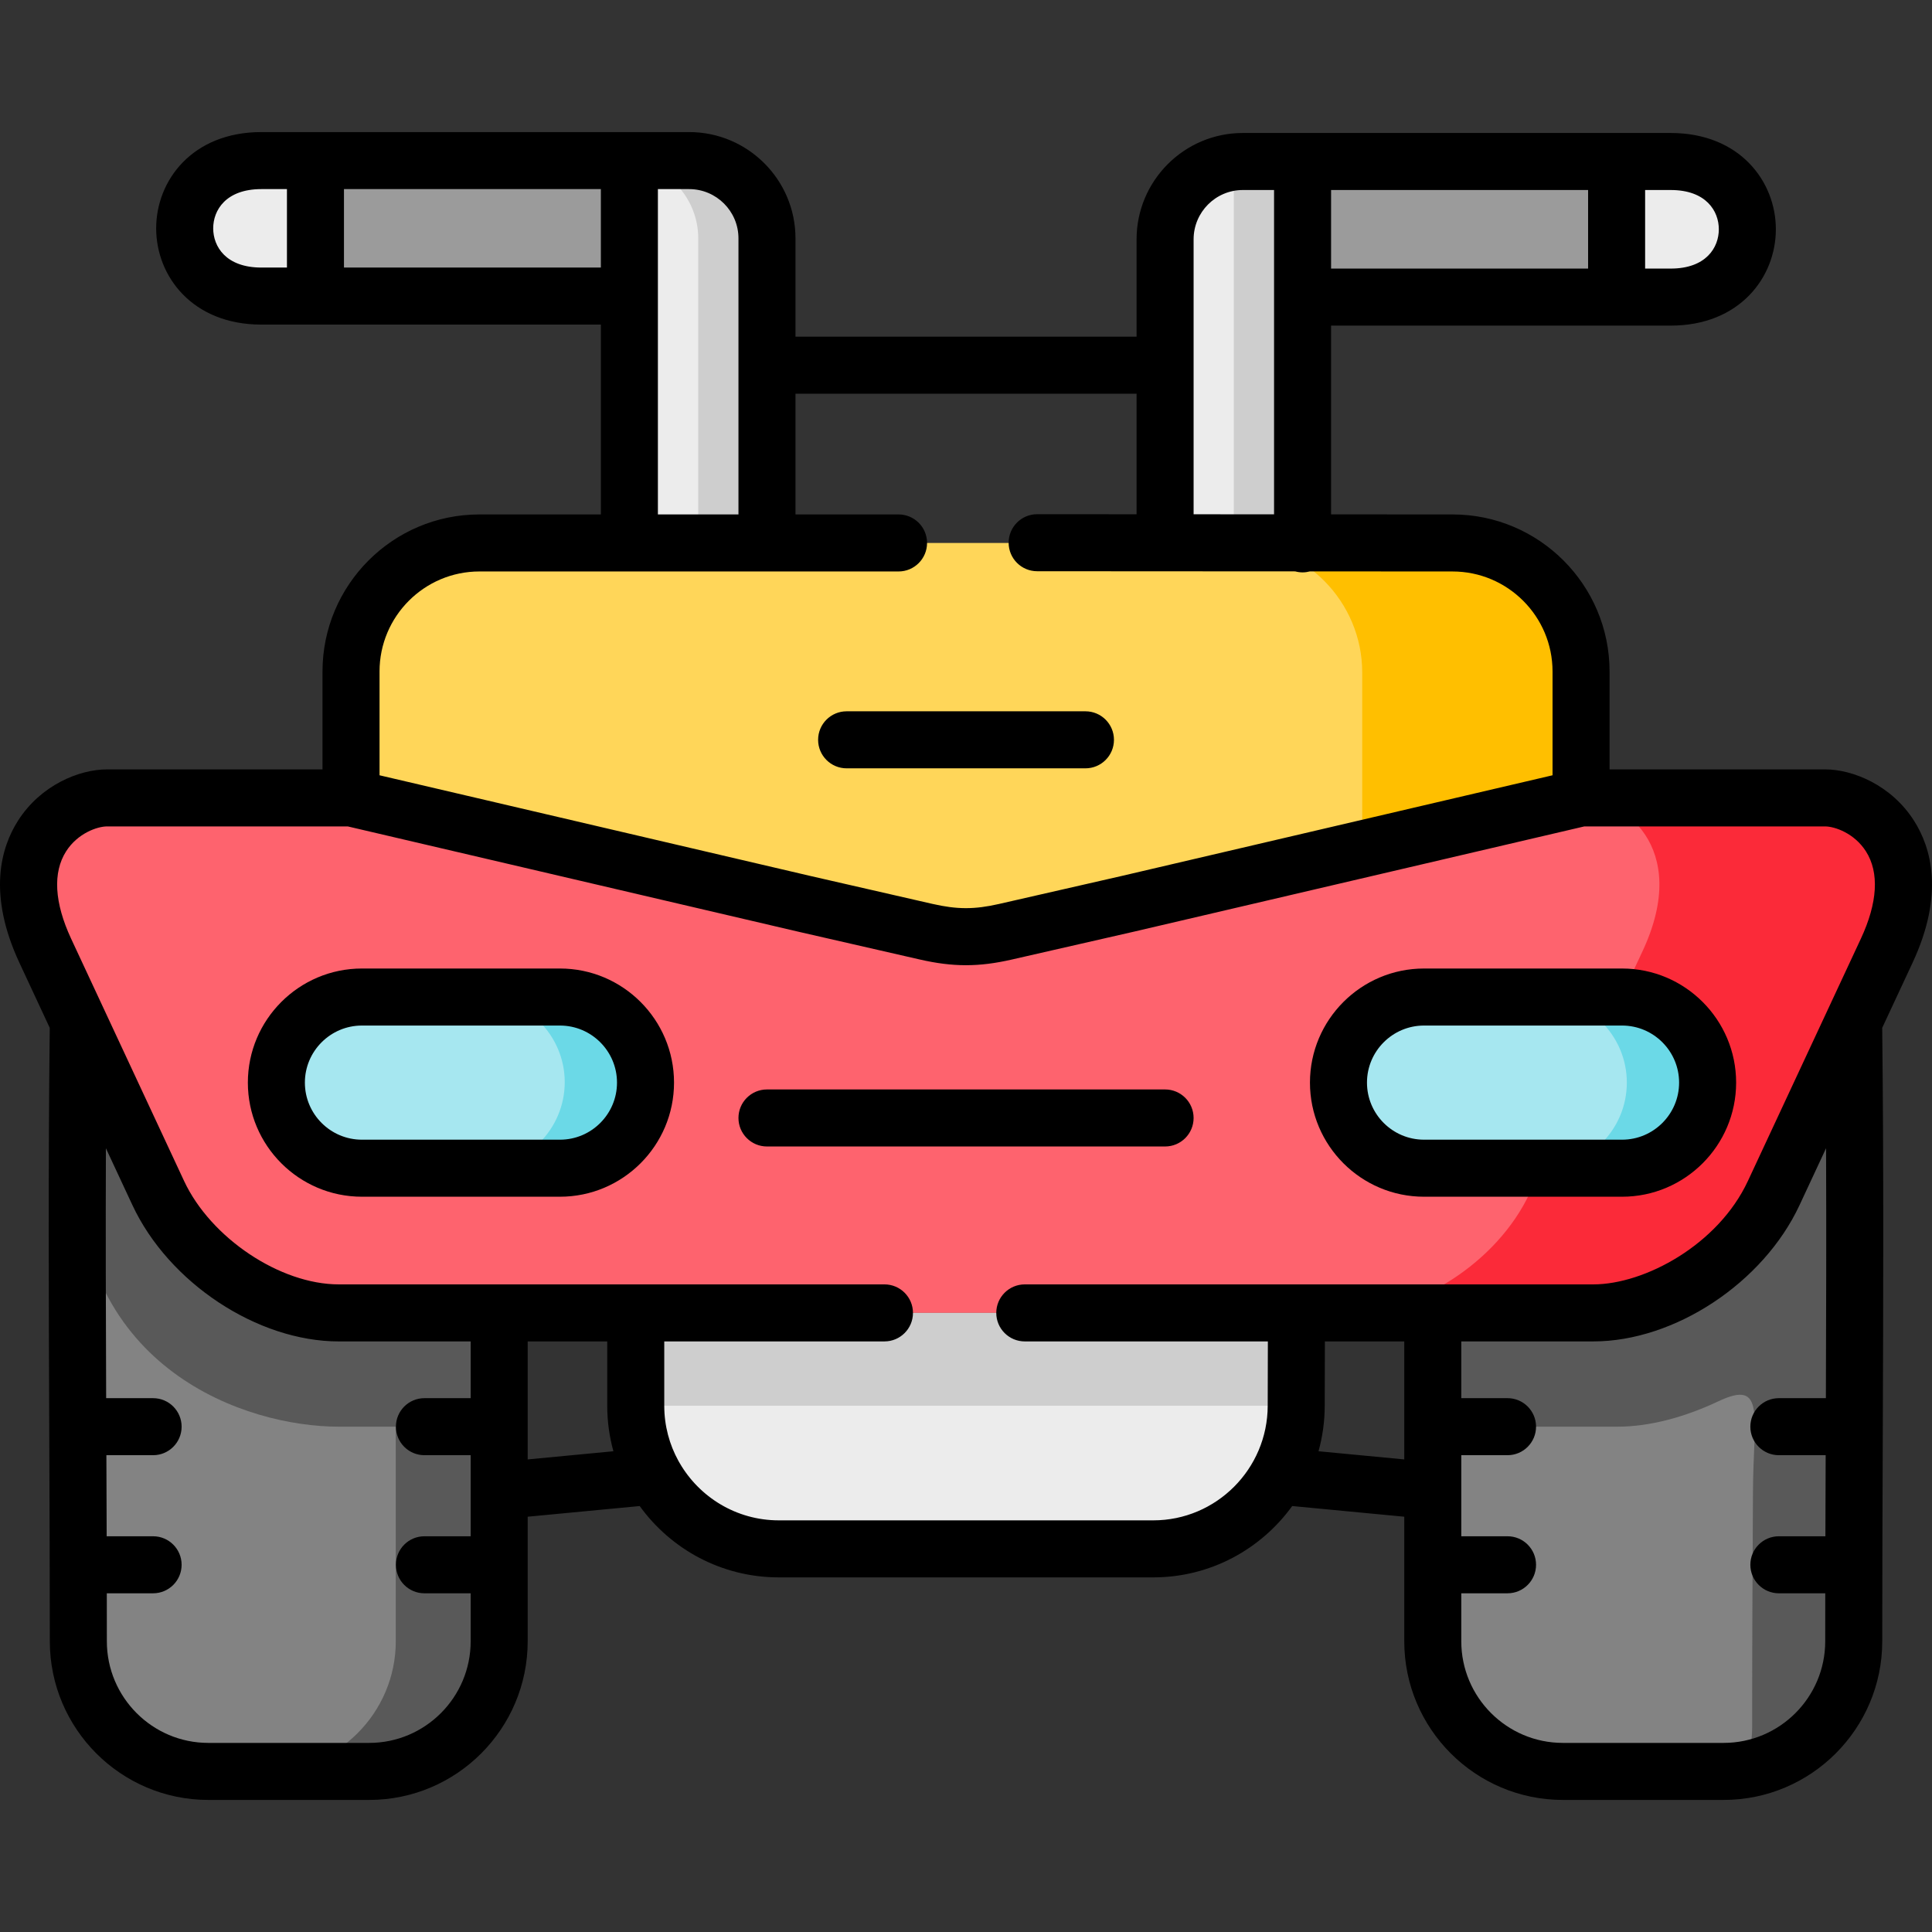 <svg id="Layer_1" enable-background="new 0 0 512 512" height="512" viewBox="0 0 512 512" width="512" xmlns="http://www.w3.org/2000/svg"><rect x="0" y="0" width="512" height="512" fill="#333333" stroke="none"/><g clip-rule="evenodd" fill-rule="evenodd"><path d="m97.841 469.443c18.939 0 34.446-15.513 34.446-34.489v-20.272-19.609-16.989-30.152h-42.516c-17.584 0-39.113-13.073-47.845-31.778l-21.167-45.424c-.662 54.581 0 109.613 0 164.224 0 18.977 15.507 34.489 34.446 34.489z" fill="#838383"/><path d="m206.387 410.464h99.242c20.836 0 37.848-17.079 37.878-37.923l.06-24.609c-58.353 0-116.736 0-175.089 0v24.609c0 6.747 1.776 13.103 4.908 18.615 6.534 11.507 18.91 19.308 33.001 19.308z" fill="#ececec"/><path d="m241.887 347.932h28.213 73.468 36.132 42.545c17.584 0 39.113-13.073 47.815-31.778l21.167-45.424 8.762-18.766c13.007-27.863-5.751-40.514-16.35-40.514h-64.646-325.97-64.646c-10.629 0-29.357 12.651-16.38 40.514l8.762 18.766 21.167 45.424c8.732 18.706 30.26 31.778 47.845 31.778h42.515 1.325z" fill="#fe636e"/><path d="m456.781 469.443c18.969 0 34.476-15.513 34.476-34.489 0-54.611.632-109.643-.03-164.224l-21.167 45.424c-8.702 18.706-30.23 31.778-47.815 31.778h-42.545v30.152 16.989 19.609 20.272c0 18.977 15.507 34.489 34.476 34.489z" fill="#838383"/><path d="m308.761 143.887h36.433v-65.154-35.935h-15.838c-11.321 0-20.595 9.277-20.595 20.633v15.302 18.043z" fill="#ececec"/><path d="m203.256 143.887v-47.11-18.315-15.302c0-11.326-9.274-20.603-20.625-20.603h-15.838v35.905 65.424h36.463z" fill="#ececec"/><path d="m83.599 78.462v-35.905h-14.333c-27.099 0-27.099 35.905 0 35.905z" fill="#ececec"/><path d="m442.75 78.733c27.069 0 27.099-35.935 0-35.935h-14.332v35.935z" fill="#ececec"/><path d="m470.06 316.153 21.167-45.424 8.762-18.766c13.007-27.863-5.751-40.514-16.35-40.514h-64.646c10.599 0 29.327 12.651 16.35 40.514l-5.721 12.26h.241c12.466 0 22.673 10.211 22.673 22.682 0 12.47-10.207 22.682-22.673 22.682h-21.408l-3.041 6.567c-8.732 18.706-30.23 31.778-47.815 31.778h22.101 42.545c17.584 0 39.113-13.073 47.815-31.779z" fill="#fb2a39"/><path d="m428.719 378.084c8.551 0 17.915-2.59 26.647-6.717 12.767-6.024 9.244 3.916 9.184 24.399-.12 25.784-.211 36.327-.211 62.021 0 3.916-.783 7.711-2.168 11.235 16.41-2.59 29.086-16.928 29.086-34.068 0-35.242.271-70.666.271-106.029 0-19.429-.06-38.827-.301-58.195l-21.167 45.424c-8.702 18.706-30.23 31.778-47.815 31.778h-42.545v30.152z" fill="#595959"/><path d="m203.256 143.887c0-26.899 0-53.798 0-80.726 0-11.326-9.274-20.603-20.625-20.603h-15.838v.12c10.237 1.205 18.247 9.97 18.247 20.483v80.726z" fill="#cecece"/><path d="m345.194 143.887v-65.154-35.935h-15.838c-1.084 0-2.138.09-3.192.241h.813v35.935 64.912h18.217z" fill="#cecece"/><path d="m83.599 42.557h83.194v35.905h-83.194z" fill="#9b9b9b"/><path d="m148.395 309.587c12.466 0 22.673-10.211 22.673-22.682 0-12.47-10.207-22.682-22.673-22.682h-52.481c-12.466 0-22.673 10.211-22.673 22.682 0 12.47 10.207 22.682 22.673 22.682z" fill="#a6e7f0"/><path d="m377.381 309.587h52.482c12.466 0 22.673-10.211 22.673-22.682 0-12.47-10.207-22.682-22.673-22.682h-52.482c-12.466 0-22.673 10.211-22.673 22.682.001 12.47 10.208 22.682 22.673 22.682z" fill="#a6e7f0"/><path d="m89.771 378.084h15.115v56.87c0 18.977-15.507 34.489-34.476 34.489h27.43c18.939 0 34.446-15.513 34.446-34.489 0-29.007 0-58.015 0-87.022h-42.515c-17.584 0-39.113-13.073-47.845-31.778l-21.167-45.424c-.09 7.892-.241 19.941-.361 37.562.181 54.761 44.834 69.792 69.373 69.792z" fill="#595959"/><path d="m452.536 286.905c0-12.47-10.207-22.682-22.673-22.682h-.241-21.167c12.496 0 22.673 10.211 22.673 22.682 0 12.47-10.177 22.682-22.673 22.682h21.408c12.466 0 22.673-10.212 22.673-22.682z" fill="#6bd9e7"/><path d="m171.068 286.784c0-12.47-10.207-22.652-22.673-22.652h-.241-21.167c12.466 0 22.673 10.181 22.673 22.652 0 12.501-10.207 22.682-22.673 22.682h21.408c12.466 0 22.673-10.181 22.673-22.682z" fill="#6bd9e7"/><path d="m345.194 42.798h83.224v35.935h-83.224z" fill="#9b9b9b"/><path d="m168.479 347.932h175.029v24.609h-175.029z" fill="#cecece"/><path d="m298.855 239.523 120.139-28.074v-33.495c0-18.736-15.326-34.068-34.054-34.068h-39.745-36.433-52.753-52.753-36.463-39.745c-18.698 0-34.024 15.332-34.024 34.068v33.495l120.139 28.074 32.248 7.38c8.009 1.837 13.73 1.687 20.987.03z" fill="#ffd659"/><path d="m418.993 177.954c0-18.736-15.326-34.068-34.054-34.068h-39.745-18.217c18.728 0 34.024 15.573 34.024 34.309v46.809l57.992-13.555z" fill="#ffbf00"/></g><path d="m507.238 217.503c-5.986-9.402-16.166-13.61-23.599-13.61h-57.089v-25.938c0-22.952-18.666-41.625-41.606-41.625l-32.193-.018v-50.022h90c18.297 0 27.869-12.844 27.869-25.532 0-12.68-9.572-25.517-27.869-25.517h-113.395c-15.523 0-28.152 12.646-28.152 28.19v25.788h-90.393v-26.059c0-15.528-12.641-28.16-28.181-28.16h-113.363c-18.304 0-27.881 12.833-27.881 25.51 0 12.676 9.577 25.509 27.881 25.509h89.97v50.311h-32.19c-22.928 0-41.58 18.673-41.58 41.625v25.938h-57.09c-7.436 0-17.618 4.205-23.605 13.599-4.524 7.099-8.132 19.395.378 37.665l8.036 17.235c-.417 35.903-.273 72.501-.13 107.916.072 17.93.147 36.471.147 54.645 0 23.184 18.841 42.046 42.002 42.046h42.636c23.16 0 42.002-18.862 42.002-42.046v-33.01l29.683-2.828c8.265 11.441 21.704 18.906 36.862 18.906h99.243c15.129 0 28.553-7.467 36.817-18.908l29.697 2.83v33.01c0 23.184 18.855 42.046 42.032 42.046h42.606c23.177 0 42.032-18.862 42.032-42.046 0-17.889.069-36.137.137-53.785.134-35.698.271-72.588-.149-108.775l8.035-17.233c8.522-18.258 4.921-30.555.4-37.657zm-71.264-167.148h6.776c9.415 0 12.756 5.604 12.756 10.403 0 4.806-3.341 10.418-12.756 10.418h-6.776zm-83.224 0h68.112v20.821h-68.112zm-36.433 13.076c0-7.21 5.85-13.076 13.04-13.076h8.281v28.378 57.57l-21.321-.012zm-141.968 15.031v-28.348h8.281c7.206 0 13.069 5.852 13.069 13.046v73.169h-21.35zm-98.306-7.557h-6.776c-9.425 0-12.768-5.6-12.768-10.395 0-4.796 3.344-10.396 12.768-10.396h6.776zm15.112 0v-20.791h68.082v20.791zm9.424 107.049c0-14.618 11.874-26.51 26.468-26.51h111.076c4.173 0 7.556-3.383 7.556-7.557s-3.383-7.557-7.556-7.557h-27.311v-31.996h90.393v31.95l-26.344-.014c-.001 0-.003 0-.004 0-4.171 0-7.554 3.381-7.556 7.553-.003 4.174 3.379 7.559 7.552 7.561l68.39.038c.623.166 1.275.264 1.951.264.673 0 1.322-.096 1.943-.261l37.803.021c14.61 0 26.498 11.892 26.498 26.51v27.5l-114.265 26.701-32.457 7.41c-6.475 1.478-11.086 1.469-17.62-.029l-32.215-7.372-114.301-26.709v-27.503zm24.152 192.573h-12.257c-4.173 0-7.556 3.383-7.556 7.557s3.383 7.557 7.556 7.557h12.257v9.355.047 12.083h-12.257c-4.173 0-7.556 3.383-7.556 7.557s3.383 7.557 7.556 7.557h12.257v12.715c0 14.851-12.062 26.932-26.89 26.932h-42.636c-14.827 0-26.89-12.082-26.89-26.932 0-4.223-.004-8.466-.011-12.715h12.268c4.173 0 7.556-3.383 7.556-7.557s-3.383-7.557-7.556-7.557h-12.304c-.022-7.203-.049-14.382-.077-21.484h12.382c4.173 0 7.556-3.383 7.556-7.557s-3.383-7.557-7.556-7.557h-12.443c-.085-21.848-.148-44.065-.066-66.224l7.016 15.047c9.617 20.602 33.13 36.139 54.692 36.139h34.959zm15.112 16.234v-31.273h21.08v17.053c0 4.174.576 8.214 1.634 12.056zm165.787 16.147h-99.243c-11.226 0-21.04-6.134-26.291-15.223-.092-.179-.194-.351-.3-.521-2.394-4.341-3.761-9.324-3.761-14.623v-17.053h58.355c4.173 0 7.556-3.383 7.556-7.557s-3.383-7.557-7.556-7.557h-144.618c-15.549 0-33.94-12.299-40.996-27.415l-21.005-45.05c-.101-.251-.215-.495-.341-.732l-8.581-18.405c-4.445-9.543-4.906-17.551-1.332-23.158 3.068-4.814 8.29-6.608 10.861-6.608h63.776l119.323 27.883 32.244 7.379c4.418 1.014 8.342 1.52 12.26 1.52 3.879 0 7.753-.496 12.1-1.488l32.495-7.419 119.291-27.875h63.775c2.567 0 7.783 1.795 10.85 6.613 3.57 5.607 3.104 13.611-1.348 23.15l-8.583 18.407c-.127.237-.241.482-.342.734l-21.008 45.055c-7.875 16.93-27.394 27.409-40.963 27.409h-78.659-.019-71.993c-4.173 0-7.556 3.383-7.556 7.557s3.383 7.557 7.556 7.557h64.418l-.042 17.042c-.026 16.75-13.629 30.378-30.323 30.378zm43.79-18.312c1.058-3.836 1.638-7.87 1.644-12.036l.042-17.071h21.038v31.273zm134.456-14.069h-12.462c-4.173 0-7.556 3.383-7.556 7.557s3.383 7.557 7.556 7.557h12.406c-.027 7.104-.053 14.274-.074 21.484h-12.332c-4.173 0-7.556 3.383-7.556 7.557s3.383 7.557 7.556 7.557h12.298c-.007 4.249-.011 8.492-.011 12.715 0 14.851-12.076 26.932-26.92 26.932h-42.606c-14.844 0-26.92-12.082-26.92-26.932v-12.715h12.257c4.173 0 7.556-3.383 7.556-7.557s-3.383-7.557-7.556-7.557h-12.257v-12.083c0-.015 0-.031 0-.047v-9.355h12.257c4.173 0 7.556-3.383 7.556-7.557s-3.383-7.557-7.556-7.557h-12.257v-15.038h34.989c21.579 0 45.08-15.54 54.663-36.142l7.019-15.053c.087 22.155.03 44.377-.05 66.234z"/><path d="m316.317 296.273c0-4.174-3.383-7.557-7.556-7.557h-105.506c-4.173 0-7.556 3.383-7.556 7.557s3.383 7.557 7.556 7.557h105.505c4.174 0 7.557-3.383 7.557-7.557z"/><path d="m377.381 317.144h52.482c16.668 0 30.229-13.565 30.229-30.239 0-16.673-13.561-30.238-30.229-30.238h-52.482c-16.668 0-30.229 13.565-30.229 30.238 0 16.674 13.561 30.239 30.229 30.239zm0-45.364h52.482c8.335 0 15.117 6.785 15.117 15.124 0 8.34-6.782 15.125-15.117 15.125h-52.482c-8.335 0-15.117-6.785-15.117-15.125 0-8.339 6.782-15.124 15.117-15.124z"/><path d="m148.396 256.666h-52.482c-16.668 0-30.229 13.565-30.229 30.238 0 16.674 13.561 30.239 30.229 30.239h52.482c16.668 0 30.228-13.565 30.228-30.239 0-16.672-13.56-30.238-30.228-30.238zm0 45.364h-52.482c-8.335 0-15.117-6.785-15.117-15.125s6.782-15.124 15.117-15.124h52.482c8.335 0 15.116 6.785 15.116 15.124 0 8.34-6.781 15.125-15.116 15.125z"/><path d="m224.363 203.615h63.292c4.173 0 7.556-3.383 7.556-7.557s-3.383-7.557-7.556-7.557h-63.292c-4.173 0-7.556 3.383-7.556 7.557s3.382 7.557 7.556 7.557z"/></svg>